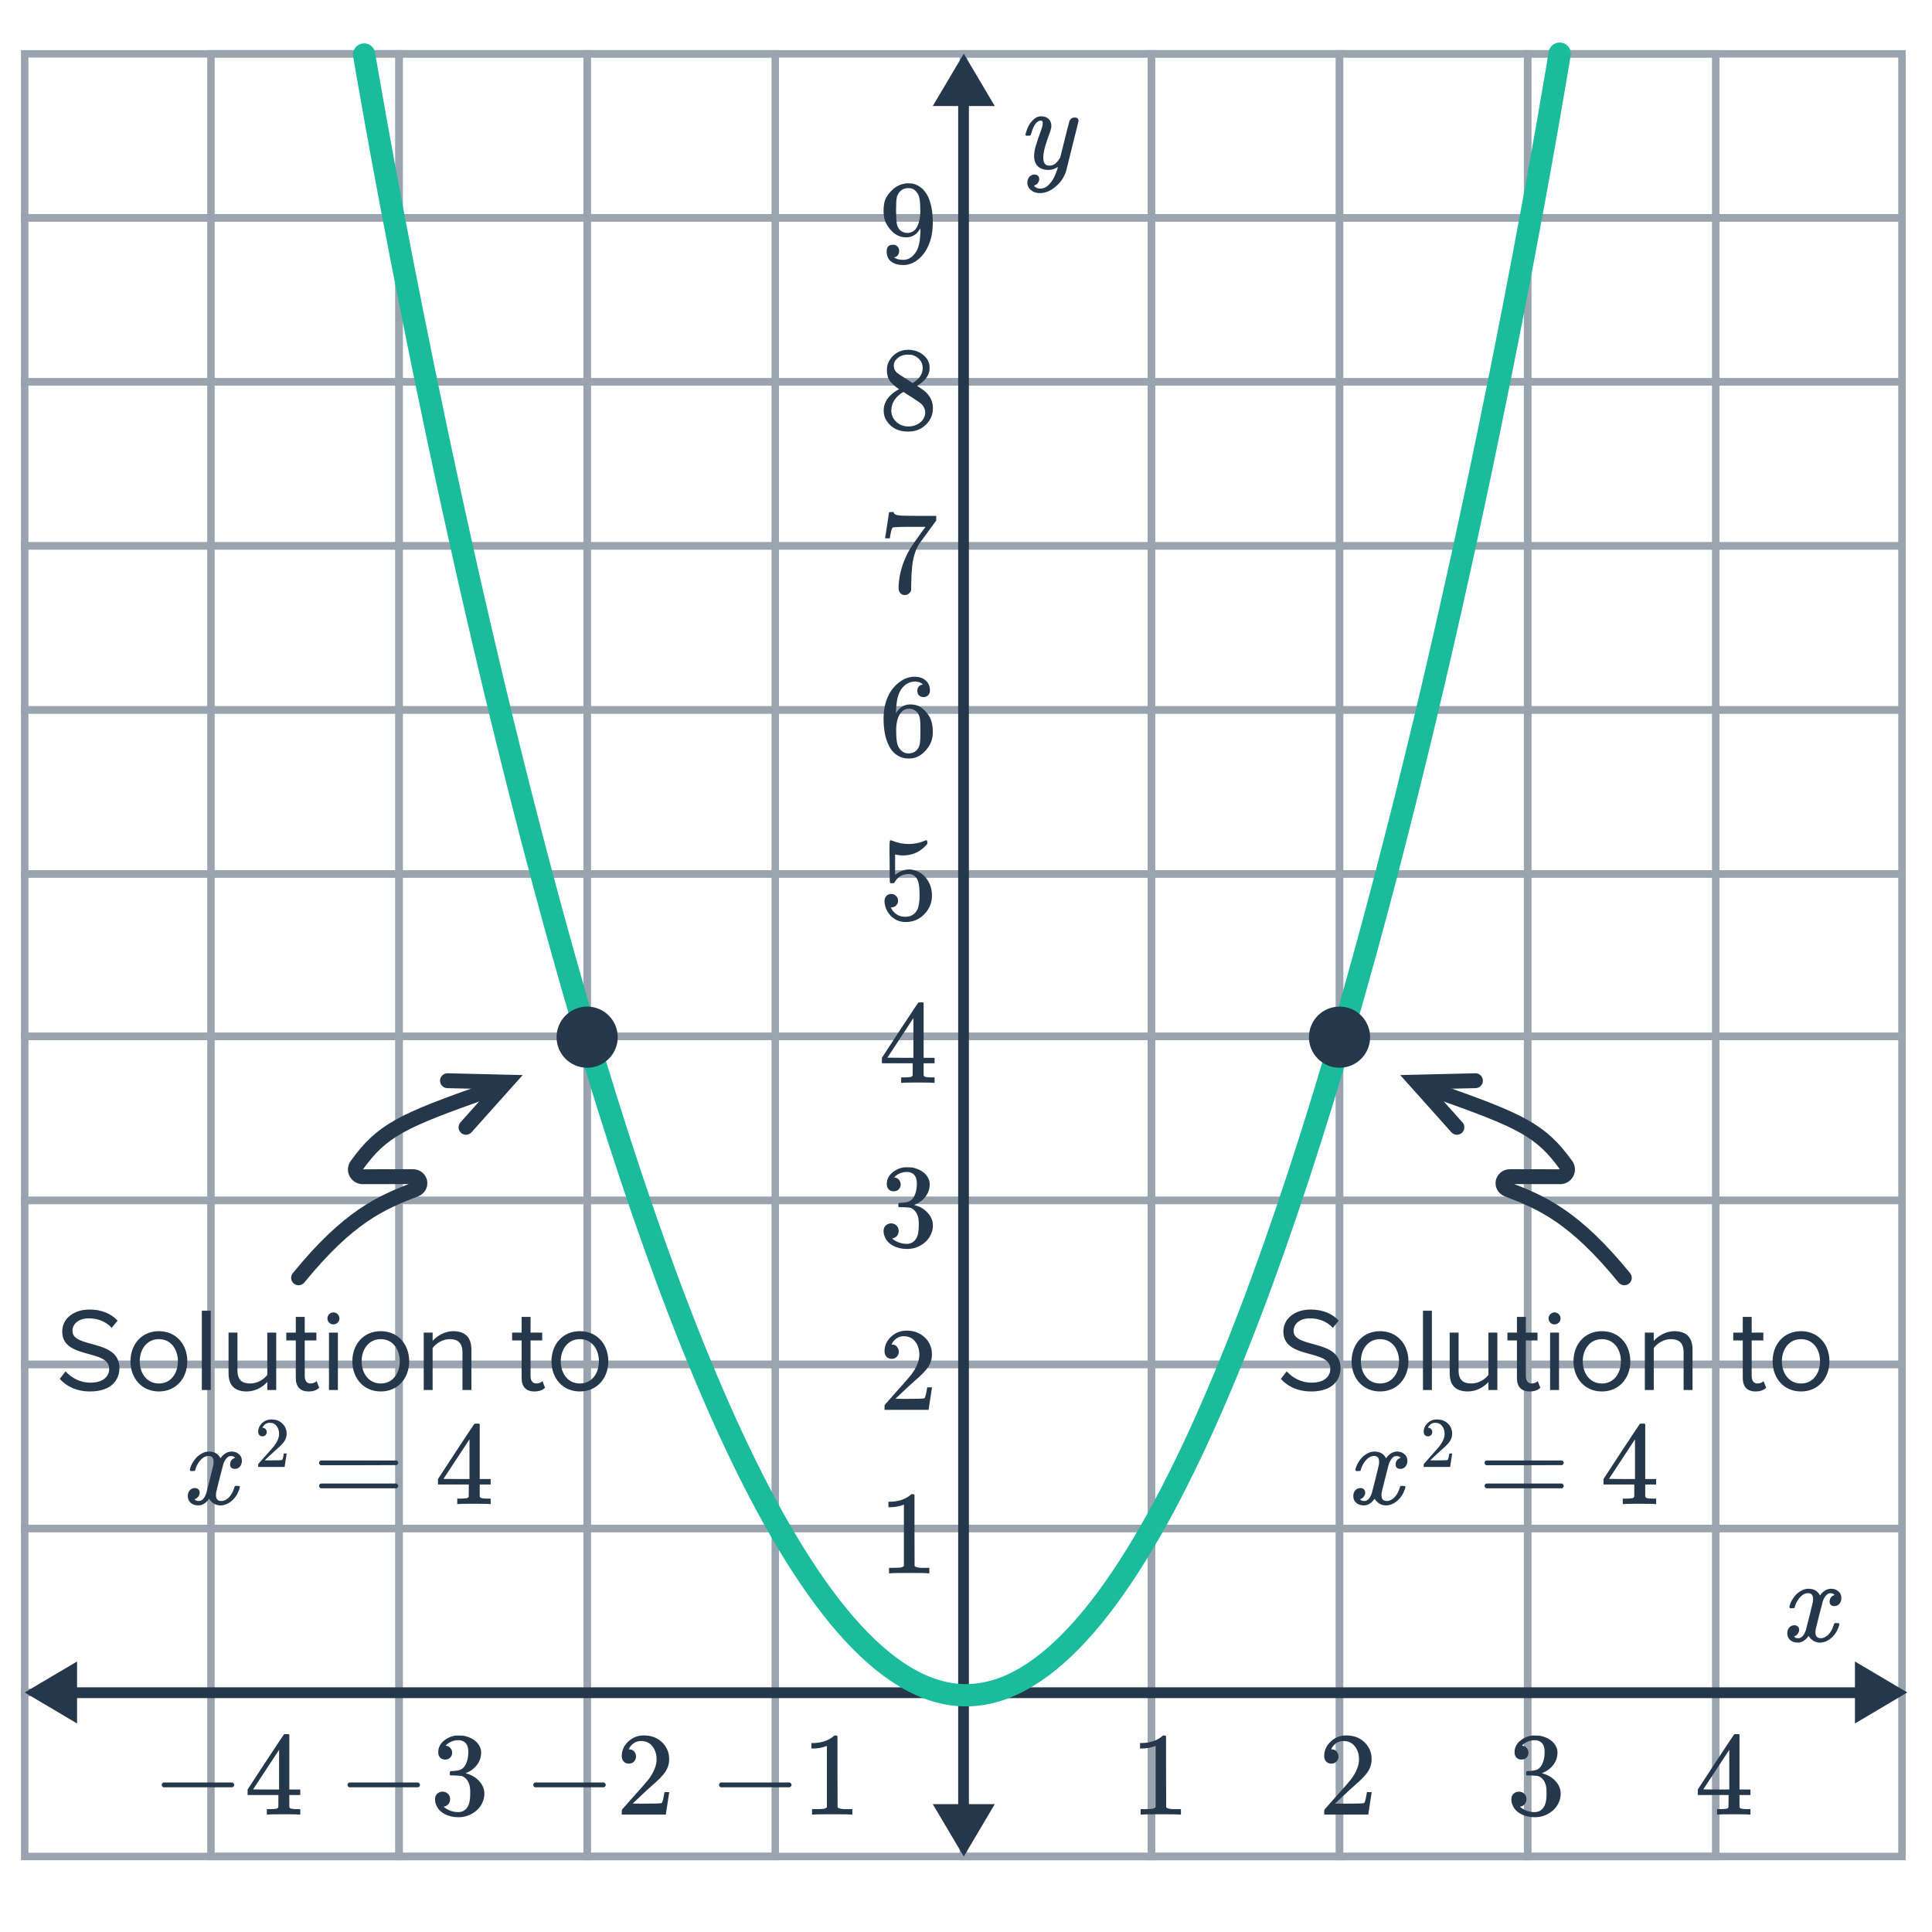 <svg width="260" height="260" viewBox="0 0 260 260" fill="none" xmlns="http://www.w3.org/2000/svg">
<g clip-path="url(#clip0_962_1654)">
<path d="M53.703 249.839L28.39 249.839L28.39 216.491L28.39 183.143L28.39 174.506L28.39 7.244L53.703 7.244L53.703 249.839Z" stroke="#99A4AF"/>
<rect x="3.325" y="249.839" width="22.074" height="252.634" transform="rotate(-90 3.325 249.839)" stroke="#99A4AF"/>
<rect x="3.325" y="227.765" width="22.074" height="252.634" transform="rotate(-90 3.325 227.765)" stroke="#99A4AF"/>
<rect x="3.325" y="205.691" width="22.074" height="252.634" transform="rotate(-90 3.325 205.691)" stroke="#99A4AF"/>
<rect x="3.325" y="183.618" width="22.074" height="252.634" transform="rotate(-90 3.325 183.618)" stroke="#99A4AF"/>
<rect x="3.325" y="161.544" width="22.074" height="252.634" transform="rotate(-90 3.325 161.544)" stroke="#99A4AF"/>
<rect x="3.325" y="117.612" width="22.074" height="252.634" transform="rotate(-90 3.325 117.612)" stroke="#99A4AF"/>
<rect x="3.325" y="95.538" width="22.074" height="252.634" transform="rotate(-90 3.325 95.538)" stroke="#99A4AF"/>
<rect x="3.325" y="73.465" width="22.074" height="252.634" transform="rotate(-90 3.325 73.465)" stroke="#99A4AF"/>
<rect x="3.325" y="51.391" width="22.074" height="252.634" transform="rotate(-90 3.325 51.391)" stroke="#99A4AF"/>
<rect x="3.325" y="29.317" width="22.074" height="252.634" transform="rotate(-90 3.325 29.317)" stroke="#99A4AF"/>
<rect x="3.325" y="139.47" width="21.858" height="252.634" transform="rotate(-90 3.325 139.47)" stroke="#99A4AF"/>
<rect x="230.894" y="249.839" width="25.313" height="242.596" transform="rotate(180 230.894 249.839)" stroke="#99A4AF"/>
<rect x="205.58" y="249.839" width="25.313" height="242.596" transform="rotate(180 205.58 249.839)" stroke="#99A4AF"/>
<rect x="180.268" y="249.839" width="25.313" height="242.596" transform="rotate(180 180.268 249.839)" stroke="#99A4AF"/>
<rect x="154.955" y="249.839" width="25.313" height="242.596" transform="rotate(180 154.955 249.839)" stroke="#99A4AF"/>
<rect x="104.329" y="249.839" width="25.313" height="242.596" transform="rotate(180 104.329 249.839)" stroke="#99A4AF"/>
<rect x="79.016" y="249.839" width="25.313" height="242.596" transform="rotate(180 79.016 249.839)" stroke="#99A4AF"/>
<path d="M138.095 18.26C138.031 18.196 137.999 18.148 137.999 18.116C137.999 18.074 138.02 17.994 138.063 17.876C138.265 17.14 138.585 16.564 139.023 16.148C139.353 15.818 139.705 15.652 140.079 15.652C140.527 15.652 140.873 15.77 141.119 16.004C141.364 16.228 141.487 16.559 141.487 16.996C141.476 17.231 141.38 17.588 141.199 18.068C140.815 19.114 140.58 19.876 140.495 20.356C140.431 20.655 140.399 20.932 140.399 21.188C140.399 21.924 140.66 22.292 141.183 22.292C141.513 22.292 141.791 22.202 142.015 22.02C142.239 21.828 142.457 21.562 142.671 21.22L143.279 18.788C143.673 17.21 143.892 16.362 143.935 16.244C144.084 15.956 144.319 15.812 144.639 15.812C144.959 15.812 145.129 15.967 145.151 16.276C145.151 16.298 144.585 18.57 143.455 23.092C143.167 23.924 142.687 24.612 142.015 25.156C141.353 25.711 140.66 25.988 139.935 25.988C139.508 25.988 139.145 25.882 138.847 25.668C138.548 25.466 138.356 25.188 138.271 24.836C138.26 24.783 138.255 24.708 138.255 24.612C138.255 24.292 138.34 24.026 138.511 23.812C138.692 23.599 138.932 23.492 139.231 23.492C139.412 23.492 139.561 23.546 139.679 23.652C139.796 23.77 139.855 23.924 139.855 24.116C139.855 24.191 139.849 24.25 139.839 24.292C139.785 24.463 139.7 24.618 139.583 24.756C139.54 24.788 139.465 24.831 139.359 24.884C139.252 24.948 139.177 24.991 139.135 25.012C139.38 25.258 139.663 25.38 139.983 25.38C140.441 25.38 140.852 25.183 141.215 24.788C141.631 24.351 141.951 23.786 142.175 23.092C142.292 22.815 142.351 22.607 142.351 22.468C142.351 22.458 142.34 22.463 142.319 22.484C142.297 22.495 142.265 22.516 142.223 22.548C141.849 22.762 141.476 22.868 141.103 22.868C140.484 22.868 140.004 22.703 139.663 22.372C139.332 22.042 139.167 21.578 139.167 20.98C139.167 20.596 139.236 20.164 139.375 19.684C139.545 19.119 139.743 18.527 139.967 17.908C140.212 17.258 140.335 16.815 140.335 16.58C140.335 16.346 140.255 16.228 140.095 16.228C139.871 16.228 139.657 16.33 139.455 16.532C139.188 16.831 138.964 17.3 138.783 17.94C138.74 18.111 138.697 18.212 138.655 18.244C138.644 18.255 138.543 18.26 138.351 18.26H138.095Z" fill="#25374B"/>
<path d="M244.924 221.055C244.295 221.055 243.783 220.756 243.388 220.159C242.972 220.756 242.487 221.055 241.932 221.055C241.538 221.055 241.202 220.943 240.924 220.719C240.658 220.484 240.524 220.18 240.524 219.807C240.524 219.497 240.61 219.241 240.78 219.039C240.962 218.825 241.202 218.719 241.5 218.719C241.682 218.719 241.831 218.777 241.948 218.895C242.066 219.001 242.124 219.151 242.124 219.343C242.124 219.417 242.119 219.476 242.108 219.519C242.023 219.817 241.852 220.031 241.596 220.159L241.436 220.223C241.532 220.383 241.724 220.463 242.012 220.463C242.439 220.463 242.775 220.105 243.02 219.391C243.052 219.295 243.212 218.671 243.5 217.519C243.788 216.367 243.943 215.727 243.964 215.599C243.986 215.503 243.996 215.364 243.996 215.183C243.996 214.66 243.772 214.399 243.324 214.399C242.908 214.399 242.519 214.617 242.156 215.055C241.879 215.375 241.671 215.775 241.532 216.255C241.511 216.351 241.49 216.404 241.468 216.415C241.447 216.425 241.346 216.431 241.164 216.431H240.892C240.807 216.345 240.791 216.228 240.844 216.079C240.94 215.737 241.1 215.401 241.324 215.071C241.548 214.74 241.788 214.484 242.044 214.303C242.482 213.972 242.919 213.807 243.356 213.807C244.103 213.807 244.626 214.105 244.924 214.703C244.999 214.596 245.095 214.479 245.212 214.351C245.596 213.988 246.002 213.807 246.428 213.807C246.812 213.807 247.138 213.924 247.404 214.159C247.671 214.383 247.804 214.681 247.804 215.055C247.804 215.364 247.714 215.625 247.532 215.839C247.362 216.041 247.132 216.143 246.844 216.143C246.674 216.143 246.524 216.095 246.396 215.999C246.279 215.892 246.22 215.753 246.22 215.583C246.22 215.135 246.412 214.836 246.796 214.687L246.892 214.639L246.764 214.527C246.658 214.452 246.514 214.415 246.332 214.415C246.215 214.415 246.119 214.431 246.044 214.463C245.756 214.612 245.516 214.932 245.324 215.423C245.292 215.519 245.132 216.132 244.844 217.263C244.556 218.383 244.396 219.028 244.364 219.199C244.332 219.359 244.316 219.519 244.316 219.679C244.316 220.201 244.551 220.463 245.02 220.463C245.127 220.463 245.223 220.452 245.308 220.431C245.852 220.271 246.284 219.844 246.604 219.151C246.743 218.799 246.812 218.596 246.812 218.543C246.812 218.532 246.844 218.495 246.908 218.431H247.18C247.394 218.431 247.506 218.447 247.516 218.479C247.527 218.489 247.532 218.521 247.532 218.575C247.532 218.66 247.484 218.825 247.388 219.071C247.292 219.305 247.196 219.503 247.1 219.663C246.77 220.185 246.375 220.564 245.916 220.799C245.586 220.969 245.255 221.055 244.924 221.055Z" fill="#25374B"/>
<path d="M128.947 242.794L125.529 242.794L129.701 249.839L133.873 242.794L130.391 242.794L130.391 14.27L133.873 14.27L129.701 7.225L125.529 14.27L128.946 14.27L128.947 242.794Z" fill="#25374B"/>
<path d="M249.629 228.52L249.629 231.937L256.675 227.765L249.629 223.593L249.629 227.075L10.371 227.075L10.371 223.593L3.325 227.765L10.371 231.937L10.371 228.52L249.629 228.52Z" fill="#25374B"/>
<path d="M96.987 240.522C96.838 240.448 96.763 240.341 96.763 240.202C96.763 240.064 96.838 239.957 96.987 239.882H106.283C106.443 239.968 106.523 240.074 106.523 240.202C106.523 240.33 106.443 240.437 106.283 240.522H96.987ZM114.528 244.202C114.347 244.17 113.499 244.154 111.984 244.154C110.491 244.154 109.654 244.17 109.472 244.202H109.28V243.466H109.696C110.315 243.466 110.715 243.45 110.896 243.418C110.982 243.408 111.11 243.344 111.28 243.226V234.954C111.259 234.954 111.216 234.97 111.152 235.002C110.662 235.194 110.112 235.296 109.504 235.306H109.2V234.57H109.504C110.4 234.538 111.147 234.336 111.744 233.962C111.936 233.856 112.102 233.733 112.24 233.594C112.262 233.562 112.326 233.546 112.432 233.546C112.539 233.546 112.63 233.578 112.704 233.642V238.426L112.72 243.226C112.88 243.386 113.227 243.466 113.76 243.466H114.288H114.704V244.202H114.528Z" fill="#25374B"/>
<path d="M124.891 211.728C124.71 211.696 123.862 211.68 122.347 211.68C120.854 211.68 120.016 211.696 119.835 211.728H119.643V210.992H120.059C120.678 210.992 121.078 210.976 121.259 210.944C121.344 210.934 121.472 210.87 121.643 210.752V202.48C121.622 202.48 121.579 202.496 121.515 202.528C121.024 202.72 120.475 202.822 119.867 202.832H119.563V202.096H119.867C120.763 202.064 121.51 201.862 122.107 201.488C122.299 201.382 122.464 201.259 122.603 201.12C122.624 201.088 122.688 201.072 122.795 201.072C122.902 201.072 122.992 201.104 123.067 201.168V205.952L123.083 210.752C123.243 210.912 123.59 210.992 124.123 210.992H124.651H125.067V211.728H124.891Z" fill="#25374B"/>
<path d="M119.995 182.864C119.696 182.864 119.462 182.768 119.291 182.576C119.12 182.384 119.035 182.15 119.035 181.872C119.035 181.104 119.323 180.448 119.899 179.904C120.486 179.35 121.184 179.072 121.995 179.072C122.912 179.072 123.67 179.323 124.267 179.824C124.875 180.315 125.248 180.96 125.387 181.76C125.408 181.952 125.419 182.128 125.419 182.288C125.419 182.907 125.232 183.488 124.859 184.032C124.56 184.48 123.958 185.094 123.051 185.872C122.667 186.203 122.134 186.694 121.451 187.344L120.507 188.24L121.723 188.256C123.398 188.256 124.288 188.23 124.395 188.176C124.438 188.166 124.491 188.054 124.555 187.84C124.598 187.723 124.672 187.36 124.779 186.752V186.704H125.419V186.752L124.971 189.68V189.728H119.035V189.424C119.035 189.211 119.046 189.088 119.067 189.056C119.078 189.046 119.526 188.539 120.411 187.536C121.574 186.246 122.32 185.392 122.651 184.976C123.366 184.006 123.723 183.115 123.723 182.304C123.723 181.6 123.536 181.014 123.163 180.544C122.8 180.064 122.288 179.824 121.627 179.824C121.008 179.824 120.507 180.102 120.123 180.656C120.102 180.699 120.07 180.758 120.027 180.832C119.995 180.886 119.979 180.918 119.979 180.928C119.979 180.939 120.006 180.944 120.059 180.944C120.326 180.944 120.539 181.04 120.699 181.232C120.87 181.424 120.955 181.648 120.955 181.904C120.955 182.171 120.864 182.4 120.683 182.592C120.512 182.774 120.283 182.864 119.995 182.864Z" fill="#25374B"/>
<path d="M120.267 160.32C119.979 160.32 119.75 160.23 119.579 160.048C119.419 159.867 119.339 159.632 119.339 159.344C119.339 158.736 119.579 158.23 120.059 157.824C120.539 157.408 121.094 157.163 121.723 157.088H121.963C122.336 157.088 122.571 157.094 122.667 157.104C123.019 157.158 123.376 157.27 123.739 157.44C124.443 157.792 124.886 158.294 125.067 158.944C125.099 159.051 125.115 159.195 125.115 159.376C125.115 160.006 124.918 160.571 124.523 161.072C124.139 161.563 123.654 161.915 123.067 162.128C123.014 162.15 123.014 162.166 123.067 162.176C123.088 162.187 123.142 162.203 123.227 162.224C123.878 162.406 124.427 162.747 124.875 163.248C125.323 163.739 125.547 164.299 125.547 164.928C125.547 165.366 125.446 165.787 125.243 166.192C124.987 166.736 124.566 167.19 123.979 167.552C123.403 167.904 122.758 168.08 122.043 168.08C121.339 168.08 120.715 167.931 120.171 167.632C119.627 167.334 119.259 166.934 119.067 166.432C118.96 166.208 118.907 165.947 118.907 165.648C118.907 165.35 119.003 165.11 119.195 164.928C119.398 164.736 119.638 164.64 119.915 164.64C120.214 164.64 120.459 164.736 120.651 164.928C120.843 165.12 120.939 165.36 120.939 165.648C120.939 165.894 120.87 166.107 120.731 166.288C120.592 166.47 120.406 166.587 120.171 166.64L120.059 166.672C120.635 167.152 121.296 167.392 122.043 167.392C122.63 167.392 123.072 167.11 123.371 166.544C123.552 166.192 123.643 165.654 123.643 164.928V164.608C123.643 163.595 123.302 162.918 122.619 162.576C122.459 162.512 122.134 162.475 121.643 162.464L120.971 162.448L120.923 162.416C120.902 162.384 120.891 162.299 120.891 162.16C120.891 162.032 120.907 161.952 120.939 161.92C120.971 161.888 120.998 161.872 121.019 161.872C121.318 161.872 121.627 161.846 121.947 161.792C122.416 161.728 122.774 161.467 123.019 161.008C123.264 160.539 123.387 159.979 123.387 159.328C123.387 158.635 123.2 158.171 122.827 157.936C122.603 157.787 122.352 157.712 122.075 157.712C121.542 157.712 121.072 157.856 120.667 158.144C120.624 158.166 120.576 158.203 120.523 158.256C120.47 158.299 120.427 158.342 120.395 158.384L120.347 158.448C120.379 158.459 120.416 158.47 120.459 158.48C120.672 158.502 120.848 158.603 120.987 158.784C121.136 158.966 121.211 159.174 121.211 159.408C121.211 159.664 121.12 159.883 120.939 160.064C120.768 160.235 120.544 160.32 120.267 160.32Z" fill="#25374B"/>
<path d="M125.627 145.728C125.478 145.696 124.79 145.68 123.563 145.68C122.283 145.68 121.568 145.696 121.419 145.728H121.275V144.992H121.771C122.23 144.982 122.512 144.955 122.619 144.912C122.704 144.891 122.768 144.838 122.811 144.752C122.822 144.731 122.827 144.443 122.827 143.888V143.088H118.683V142.352L121.099 138.656C122.731 136.182 123.558 134.939 123.579 134.928C123.6 134.907 123.712 134.896 123.915 134.896H124.203L124.299 134.992V142.352H125.771V143.088H124.299V143.904C124.299 144.342 124.299 144.598 124.299 144.672C124.31 144.747 124.342 144.811 124.395 144.864C124.48 144.939 124.784 144.982 125.307 144.992H125.771V145.728H125.627ZM122.923 142.352V137.008L119.419 142.336L121.163 142.352H122.923Z" fill="#25374B"/>
<path d="M119.947 120.304C120.203 120.304 120.416 120.395 120.587 120.576C120.768 120.747 120.859 120.966 120.859 121.232C120.859 121.478 120.768 121.686 120.587 121.856C120.406 122.027 120.203 122.112 119.979 122.112H119.867L119.915 122.192C120.075 122.534 120.32 122.816 120.651 123.04C120.982 123.264 121.371 123.376 121.819 123.376C122.576 123.376 123.12 123.056 123.451 122.416C123.654 122.022 123.755 121.339 123.755 120.368C123.755 119.27 123.611 118.528 123.323 118.144C123.046 117.792 122.704 117.616 122.299 117.616C121.467 117.616 120.838 117.979 120.411 118.704C120.368 118.779 120.326 118.827 120.283 118.848C120.251 118.859 120.176 118.864 120.059 118.864C119.878 118.864 119.776 118.832 119.755 118.768C119.734 118.726 119.723 117.792 119.723 115.968C119.723 115.648 119.718 115.27 119.707 114.832C119.707 114.395 119.707 114.118 119.707 114C119.707 113.403 119.739 113.104 119.803 113.104C119.824 113.083 119.846 113.072 119.867 113.072L120.155 113.168C120.848 113.446 121.558 113.584 122.283 113.584C123.04 113.584 123.766 113.435 124.459 113.136C124.544 113.094 124.614 113.072 124.667 113.072C124.752 113.072 124.795 113.168 124.795 113.36V113.568C123.931 114.603 122.838 115.12 121.515 115.12C121.184 115.12 120.886 115.088 120.619 115.024L120.459 114.992V117.744C121.067 117.254 121.691 117.008 122.331 117.008C122.534 117.008 122.752 117.035 122.987 117.088C123.702 117.27 124.283 117.675 124.731 118.304C125.19 118.934 125.419 119.67 125.419 120.512C125.419 121.483 125.078 122.32 124.395 123.024C123.723 123.728 122.891 124.08 121.899 124.08C121.227 124.08 120.656 123.894 120.187 123.52C119.984 123.392 119.808 123.216 119.659 122.992C119.339 122.608 119.136 122.134 119.051 121.568C119.051 121.536 119.046 121.488 119.035 121.424C119.035 121.35 119.035 121.296 119.035 121.264C119.035 120.966 119.12 120.731 119.291 120.56C119.462 120.39 119.68 120.304 119.947 120.304Z" fill="#25374B"/>
<path d="M124.203 92.112C123.968 91.878 123.638 91.745 123.211 91.713C122.464 91.713 121.84 92.032 121.339 92.672C120.838 93.366 120.587 94.443 120.587 95.904L120.603 95.969L120.731 95.76C121.168 95.121 121.76 94.8 122.507 94.8C122.998 94.8 123.43 94.902 123.803 95.105C124.059 95.254 124.315 95.472 124.571 95.76C124.827 96.038 125.035 96.337 125.195 96.656C125.419 97.179 125.531 97.75 125.531 98.368V98.656C125.531 98.902 125.504 99.131 125.451 99.344C125.323 99.974 124.992 100.566 124.459 101.12C124 101.6 123.488 101.899 122.923 102.016C122.752 102.059 122.539 102.08 122.283 102.08C122.08 102.08 121.899 102.064 121.739 102.032C120.95 101.883 120.32 101.456 119.851 100.752C119.222 99.76 118.907 98.416 118.907 96.721C118.907 95.569 119.11 94.561 119.515 93.697C119.92 92.832 120.486 92.16 121.211 91.68C121.787 91.275 122.411 91.073 123.083 91.073C123.702 91.073 124.198 91.238 124.571 91.569C124.955 91.899 125.147 92.353 125.147 92.928C125.147 93.195 125.067 93.409 124.907 93.569C124.758 93.728 124.555 93.808 124.299 93.808C124.043 93.808 123.835 93.734 123.675 93.585C123.526 93.435 123.451 93.227 123.451 92.96C123.451 92.481 123.702 92.198 124.203 92.112ZM123.499 95.953C123.2 95.569 122.816 95.376 122.347 95.376C121.952 95.376 121.632 95.499 121.387 95.745C120.864 96.267 120.603 97.11 120.603 98.272C120.603 99.222 120.667 99.878 120.795 100.24C120.902 100.56 121.083 100.832 121.339 101.056C121.595 101.28 121.899 101.392 122.251 101.392C122.795 101.392 123.211 101.19 123.499 100.784C123.659 100.56 123.76 100.294 123.803 99.984C123.846 99.675 123.867 99.227 123.867 98.641V98.385V98.129C123.867 97.52 123.846 97.062 123.803 96.752C123.76 96.443 123.659 96.177 123.499 95.953Z" fill="#25374B"/>
<path d="M119.115 72.4C119.126 72.379 119.216 71.798 119.387 70.656L119.643 68.945C119.643 68.923 119.75 68.912 119.963 68.912H120.283V68.977C120.283 69.083 120.363 69.174 120.523 69.249C120.683 69.323 120.96 69.371 121.355 69.392C121.76 69.414 122.662 69.424 124.059 69.424H125.995V70.049L124.907 71.537C124.747 71.76 124.566 72.011 124.363 72.288C124.16 72.555 124.006 72.763 123.899 72.912C123.792 73.062 123.728 73.153 123.707 73.184C123.152 74.049 122.822 75.206 122.715 76.656C122.672 77.094 122.646 77.691 122.635 78.448C122.635 78.598 122.63 78.752 122.619 78.912C122.619 79.062 122.619 79.184 122.619 79.281V79.424C122.576 79.606 122.47 79.76 122.299 79.888C122.139 80.016 121.963 80.081 121.771 80.081C121.515 80.081 121.307 79.99 121.147 79.808C120.998 79.638 120.923 79.398 120.923 79.088C120.923 78.928 120.944 78.624 120.987 78.177C121.147 76.737 121.643 75.291 122.475 73.841C122.688 73.499 123.136 72.854 123.819 71.904L124.555 70.897H123.067C121.211 70.897 120.235 70.928 120.139 70.993C120.096 71.014 120.038 71.131 119.963 71.344C119.899 71.558 119.846 71.808 119.803 72.097C119.782 72.278 119.766 72.379 119.755 72.4V72.448H119.115V72.4Z" fill="#25374B"/>
<path d="M120.987 52.368C120.464 52.027 120.059 51.67 119.771 51.297C119.494 50.923 119.355 50.432 119.355 49.825C119.355 49.366 119.44 48.982 119.611 48.672C119.846 48.193 120.187 47.809 120.635 47.52C121.094 47.222 121.616 47.072 122.203 47.072C122.928 47.072 123.558 47.264 124.091 47.648C124.624 48.022 124.955 48.507 125.083 49.105C125.094 49.169 125.099 49.297 125.099 49.489C125.099 49.723 125.088 49.883 125.067 49.968C124.907 50.672 124.422 51.281 123.611 51.792L123.419 51.92C124.016 52.326 124.326 52.539 124.347 52.56C125.147 53.2 125.547 53.995 125.547 54.944C125.547 55.809 125.227 56.55 124.587 57.169C123.958 57.776 123.168 58.081 122.219 58.081C120.907 58.081 119.942 57.6 119.323 56.641C119.056 56.257 118.923 55.792 118.923 55.248C118.923 54.086 119.611 53.126 120.987 52.368ZM124.171 49.52C124.171 49.062 124.022 48.672 123.723 48.352C123.424 48.032 123.062 47.83 122.635 47.745C122.56 47.734 122.384 47.728 122.107 47.728C121.542 47.728 121.067 47.92 120.683 48.304C120.416 48.55 120.283 48.843 120.283 49.184C120.283 49.643 120.475 50.006 120.859 50.273C120.912 50.326 121.254 50.55 121.883 50.944L122.811 51.553C122.822 51.542 122.891 51.499 123.019 51.425C123.147 51.339 123.243 51.264 123.307 51.2C123.883 50.742 124.171 50.182 124.171 49.52ZM119.947 55.217C119.947 55.846 120.176 56.368 120.635 56.785C121.094 57.19 121.627 57.392 122.235 57.392C122.672 57.392 123.067 57.302 123.419 57.12C123.782 56.939 124.054 56.705 124.235 56.416C124.416 56.139 124.507 55.846 124.507 55.536C124.507 55.078 124.32 54.672 123.947 54.321C123.862 54.235 123.419 53.931 122.619 53.408C122.47 53.312 122.304 53.211 122.123 53.105C121.952 52.987 121.819 52.897 121.723 52.833L121.595 52.752L121.403 52.849C120.731 53.286 120.288 53.819 120.075 54.449C119.99 54.726 119.947 54.982 119.947 55.217Z" fill="#25374B"/>
<path d="M121.003 33.781C121.003 34.005 120.944 34.192 120.827 34.341C120.72 34.491 120.576 34.581 120.395 34.613L120.331 34.629C120.331 34.64 120.368 34.672 120.443 34.725C120.518 34.768 120.576 34.795 120.619 34.805C120.864 34.912 121.168 34.965 121.531 34.965C121.734 34.965 121.872 34.955 121.947 34.933C122.459 34.805 122.891 34.475 123.243 33.941C123.659 33.344 123.867 32.309 123.867 30.837V30.725L123.787 30.853C123.35 31.579 122.736 31.941 121.947 31.941C121.094 31.941 120.368 31.573 119.771 30.837C119.462 30.453 119.238 30.08 119.099 29.717C118.971 29.355 118.907 28.896 118.907 28.341C118.907 27.723 118.987 27.216 119.147 26.821C119.318 26.427 119.606 26.027 120.011 25.621C120.566 25.067 121.227 24.752 121.995 24.677L122.043 24.661C122.075 24.661 122.102 24.661 122.123 24.661C122.144 24.661 122.176 24.667 122.219 24.677C122.272 24.677 122.315 24.677 122.347 24.677C122.571 24.677 122.726 24.688 122.811 24.709C123.675 24.901 124.352 25.451 124.843 26.357C125.302 27.285 125.531 28.491 125.531 29.973C125.531 31.467 125.211 32.731 124.571 33.765C124.198 34.363 123.744 34.832 123.211 35.173C122.688 35.504 122.139 35.669 121.563 35.669C120.891 35.669 120.347 35.515 119.931 35.205C119.526 34.885 119.323 34.427 119.323 33.829C119.323 33.232 119.606 32.933 120.171 32.933C120.416 32.933 120.614 33.008 120.763 33.157C120.923 33.307 121.003 33.515 121.003 33.781ZM122.619 25.349C122.512 25.328 122.363 25.317 122.171 25.317C121.766 25.317 121.419 25.461 121.131 25.749C120.907 25.984 120.758 26.267 120.683 26.597C120.619 26.917 120.587 27.472 120.587 28.261C120.587 28.987 120.614 29.563 120.667 29.989C120.72 30.395 120.875 30.725 121.131 30.981C121.398 31.227 121.734 31.349 122.139 31.349H122.203C122.779 31.296 123.195 30.997 123.451 30.453C123.718 29.899 123.851 29.227 123.851 28.437C123.851 27.605 123.808 27.008 123.723 26.645C123.67 26.336 123.536 26.059 123.323 25.813C123.12 25.568 122.886 25.413 122.619 25.349Z" fill="#25374B"/>
<path d="M158.748 244.202C158.567 244.17 157.719 244.154 156.204 244.154C154.711 244.154 153.874 244.17 153.692 244.202H153.5V243.466H153.916C154.535 243.466 154.935 243.45 155.116 243.418C155.202 243.408 155.33 243.344 155.5 243.226V234.954C155.479 234.954 155.436 234.97 155.372 235.002C154.882 235.194 154.332 235.296 153.724 235.306H153.42V234.57H153.724C154.62 234.538 155.367 234.336 155.964 233.962C156.156 233.856 156.322 233.733 156.46 233.594C156.482 233.562 156.546 233.546 156.652 233.546C156.759 233.546 156.85 233.578 156.924 233.642V238.426L156.94 243.226C157.1 243.386 157.447 243.466 157.98 243.466H158.508H158.924V244.202H158.748Z" fill="#25374B"/>
<path d="M179.165 237.338C178.867 237.338 178.632 237.242 178.461 237.05C178.291 236.858 178.205 236.624 178.205 236.346C178.205 235.578 178.493 234.922 179.069 234.378C179.656 233.824 180.355 233.546 181.165 233.546C182.083 233.546 182.84 233.797 183.437 234.298C184.045 234.789 184.419 235.434 184.557 236.234C184.579 236.426 184.589 236.602 184.589 236.762C184.589 237.381 184.403 237.962 184.029 238.506C183.731 238.954 183.128 239.568 182.221 240.346C181.837 240.677 181.304 241.168 180.621 241.818L179.677 242.714L180.893 242.73C182.568 242.73 183.459 242.704 183.565 242.65C183.608 242.64 183.661 242.528 183.725 242.314C183.768 242.197 183.843 241.834 183.949 241.226V241.178H184.589V241.226L184.141 244.154V244.202H178.205V243.898C178.205 243.685 178.216 243.562 178.237 243.53C178.248 243.52 178.696 243.013 179.581 242.01C180.744 240.72 181.491 239.866 181.821 239.45C182.536 238.48 182.893 237.589 182.893 236.778C182.893 236.074 182.707 235.488 182.333 235.018C181.971 234.538 181.459 234.298 180.797 234.298C180.179 234.298 179.677 234.576 179.293 235.13C179.272 235.173 179.24 235.232 179.197 235.306C179.165 235.36 179.149 235.392 179.149 235.402C179.149 235.413 179.176 235.418 179.229 235.418C179.496 235.418 179.709 235.514 179.869 235.706C180.04 235.898 180.125 236.122 180.125 236.378C180.125 236.645 180.035 236.874 179.853 237.066C179.683 237.248 179.453 237.338 179.165 237.338Z" fill="#25374B"/>
<path d="M204.751 236.794C204.463 236.794 204.233 236.704 204.063 236.522C203.903 236.341 203.823 236.106 203.823 235.818C203.823 235.21 204.063 234.704 204.543 234.298C205.023 233.882 205.577 233.637 206.207 233.562H206.447C206.82 233.562 207.055 233.568 207.151 233.578C207.503 233.632 207.86 233.744 208.223 233.914C208.927 234.266 209.369 234.768 209.551 235.418C209.583 235.525 209.599 235.669 209.599 235.85C209.599 236.48 209.401 237.045 209.007 237.546C208.623 238.037 208.137 238.389 207.551 238.602C207.497 238.624 207.497 238.64 207.551 238.65C207.572 238.661 207.625 238.677 207.711 238.698C208.361 238.88 208.911 239.221 209.359 239.722C209.807 240.213 210.031 240.773 210.031 241.402C210.031 241.84 209.929 242.261 209.727 242.666C209.471 243.21 209.049 243.664 208.463 244.026C207.887 244.378 207.241 244.554 206.527 244.554C205.823 244.554 205.199 244.405 204.655 244.106C204.111 243.808 203.743 243.408 203.551 242.906C203.444 242.682 203.391 242.421 203.391 242.122C203.391 241.824 203.487 241.584 203.679 241.402C203.881 241.21 204.121 241.114 204.399 241.114C204.697 241.114 204.943 241.21 205.135 241.402C205.327 241.594 205.423 241.834 205.423 242.122C205.423 242.368 205.353 242.581 205.215 242.762C205.076 242.944 204.889 243.061 204.655 243.114L204.543 243.146C205.119 243.626 205.78 243.866 206.527 243.866C207.113 243.866 207.556 243.584 207.855 243.018C208.036 242.666 208.127 242.128 208.127 241.402V241.082C208.127 240.069 207.785 239.392 207.103 239.05C206.943 238.986 206.617 238.949 206.127 238.938L205.455 238.922L205.407 238.89C205.385 238.858 205.375 238.773 205.375 238.634C205.375 238.506 205.391 238.426 205.423 238.394C205.455 238.362 205.481 238.346 205.503 238.346C205.801 238.346 206.111 238.32 206.431 238.266C206.9 238.202 207.257 237.941 207.503 237.482C207.748 237.013 207.871 236.453 207.871 235.802C207.871 235.109 207.684 234.645 207.311 234.41C207.087 234.261 206.836 234.186 206.559 234.186C206.025 234.186 205.556 234.33 205.151 234.618C205.108 234.64 205.06 234.677 205.007 234.73C204.953 234.773 204.911 234.816 204.879 234.858L204.831 234.922C204.863 234.933 204.9 234.944 204.943 234.954C205.156 234.976 205.332 235.077 205.471 235.258C205.62 235.44 205.695 235.648 205.695 235.882C205.695 236.138 205.604 236.357 205.423 236.538C205.252 236.709 205.028 236.794 204.751 236.794Z" fill="#25374B"/>
<path d="M235.424 244.202C235.274 244.17 234.586 244.154 233.36 244.154C232.08 244.154 231.365 244.17 231.216 244.202H231.072V243.466H231.568C232.026 243.456 232.309 243.429 232.416 243.386C232.501 243.365 232.565 243.312 232.608 243.226C232.618 243.205 232.624 242.917 232.624 242.362V241.562H228.48V240.826L230.896 237.13C232.528 234.656 233.354 233.413 233.376 233.402C233.397 233.381 233.509 233.37 233.712 233.37H234L234.096 233.466V240.826H235.568V241.562H234.096V242.378C234.096 242.816 234.096 243.072 234.096 243.146C234.106 243.221 234.138 243.285 234.192 243.338C234.277 243.413 234.581 243.456 235.104 243.466H235.568V244.202H235.424ZM232.72 240.826V235.482L229.216 240.81L230.96 240.826H232.72Z" fill="#25374B"/>
<path d="M71.987 240.522C71.838 240.448 71.763 240.341 71.763 240.202C71.763 240.064 71.838 239.957 71.987 239.882H81.283C81.443 239.968 81.523 240.074 81.523 240.202C81.523 240.33 81.443 240.437 81.283 240.522H71.987ZM84.632 237.338C84.334 237.338 84.099 237.242 83.928 237.05C83.758 236.858 83.672 236.624 83.672 236.346C83.672 235.578 83.96 234.922 84.536 234.378C85.123 233.824 85.822 233.546 86.632 233.546C87.55 233.546 88.307 233.797 88.904 234.298C89.512 234.789 89.886 235.434 90.024 236.234C90.046 236.426 90.056 236.602 90.056 236.762C90.056 237.381 89.87 237.962 89.496 238.506C89.198 238.954 88.595 239.568 87.688 240.346C87.304 240.677 86.771 241.168 86.088 241.818L85.144 242.714L86.36 242.73C88.035 242.73 88.926 242.704 89.032 242.65C89.075 242.64 89.128 242.528 89.192 242.314C89.235 242.197 89.31 241.834 89.416 241.226V241.178H90.056V241.226L89.608 244.154V244.202H83.672V243.898C83.672 243.685 83.683 243.562 83.704 243.53C83.715 243.52 84.163 243.013 85.048 242.01C86.211 240.72 86.958 239.866 87.288 239.45C88.003 238.48 88.36 237.589 88.36 236.778C88.36 236.074 88.174 235.488 87.8 235.018C87.438 234.538 86.926 234.298 86.264 234.298C85.646 234.298 85.144 234.576 84.76 235.13C84.739 235.173 84.707 235.232 84.664 235.306C84.632 235.36 84.616 235.392 84.616 235.402C84.616 235.413 84.643 235.418 84.696 235.418C84.963 235.418 85.176 235.514 85.336 235.706C85.507 235.898 85.592 236.122 85.592 236.378C85.592 236.645 85.502 236.874 85.32 237.066C85.15 237.248 84.92 237.338 84.632 237.338Z" fill="#25374B"/>
<path d="M46.987 240.522C46.838 240.448 46.763 240.341 46.763 240.202C46.763 240.064 46.838 239.957 46.987 239.882H56.283C56.443 239.968 56.523 240.074 56.523 240.202C56.523 240.33 56.443 240.437 56.283 240.522H46.987ZM59.904 236.794C59.616 236.794 59.387 236.704 59.216 236.522C59.056 236.341 58.976 236.106 58.976 235.818C58.976 235.21 59.216 234.704 59.696 234.298C60.176 233.882 60.731 233.637 61.36 233.562H61.6C61.974 233.562 62.208 233.568 62.304 233.578C62.656 233.632 63.014 233.744 63.376 233.914C64.08 234.266 64.523 234.768 64.704 235.418C64.736 235.525 64.752 235.669 64.752 235.85C64.752 236.48 64.555 237.045 64.16 237.546C63.776 238.037 63.291 238.389 62.704 238.602C62.651 238.624 62.651 238.64 62.704 238.65C62.726 238.661 62.779 238.677 62.864 238.698C63.515 238.88 64.064 239.221 64.512 239.722C64.96 240.213 65.184 240.773 65.184 241.402C65.184 241.84 65.083 242.261 64.88 242.666C64.624 243.21 64.203 243.664 63.616 244.026C63.04 244.378 62.395 244.554 61.68 244.554C60.976 244.554 60.352 244.405 59.808 244.106C59.264 243.808 58.896 243.408 58.704 242.906C58.598 242.682 58.544 242.421 58.544 242.122C58.544 241.824 58.64 241.584 58.832 241.402C59.035 241.21 59.275 241.114 59.552 241.114C59.851 241.114 60.096 241.21 60.288 241.402C60.48 241.594 60.576 241.834 60.576 242.122C60.576 242.368 60.507 242.581 60.368 242.762C60.23 242.944 60.043 243.061 59.808 243.114L59.696 243.146C60.272 243.626 60.934 243.866 61.68 243.866C62.267 243.866 62.71 243.584 63.008 243.018C63.19 242.666 63.28 242.128 63.28 241.402V241.082C63.28 240.069 62.939 239.392 62.256 239.05C62.096 238.986 61.771 238.949 61.28 238.938L60.608 238.922L60.56 238.89C60.539 238.858 60.528 238.773 60.528 238.634C60.528 238.506 60.544 238.426 60.576 238.394C60.608 238.362 60.635 238.346 60.656 238.346C60.955 238.346 61.264 238.32 61.584 238.266C62.054 238.202 62.411 237.941 62.656 237.482C62.902 237.013 63.024 236.453 63.024 235.802C63.024 235.109 62.838 234.645 62.464 234.41C62.24 234.261 61.99 234.186 61.712 234.186C61.179 234.186 60.71 234.33 60.304 234.618C60.262 234.64 60.214 234.677 60.16 234.73C60.107 234.773 60.064 234.816 60.032 234.858L59.984 234.922C60.016 234.933 60.054 234.944 60.096 234.954C60.31 234.976 60.486 235.077 60.624 235.258C60.774 235.44 60.848 235.648 60.848 235.882C60.848 236.138 60.758 236.357 60.576 236.538C60.406 236.709 60.182 236.794 59.904 236.794Z" fill="#25374B"/>
<path d="M21.987 240.522C21.838 240.448 21.763 240.341 21.763 240.202C21.763 240.064 21.838 239.957 21.987 239.882H31.283C31.443 239.968 31.523 240.074 31.523 240.202C31.523 240.33 31.443 240.437 31.283 240.522H21.987ZM40.264 244.202C40.115 244.17 39.427 244.154 38.2 244.154C36.92 244.154 36.206 244.17 36.056 244.202H35.912V243.466H36.408C36.867 243.456 37.15 243.429 37.256 243.386C37.342 243.365 37.406 243.312 37.448 243.226C37.459 243.205 37.464 242.917 37.464 242.362V241.562H33.32V240.826L35.736 237.13C37.368 234.656 38.195 233.413 38.216 233.402C38.238 233.381 38.35 233.37 38.552 233.37H38.84L38.936 233.466V240.826H40.408V241.562H38.936V242.378C38.936 242.816 38.936 243.072 38.936 243.146C38.947 243.221 38.979 243.285 39.032 243.338C39.118 243.413 39.422 243.456 39.944 243.466H40.408V244.202H40.264ZM37.56 240.826V235.482L34.056 240.81L35.8 240.826H37.56Z" fill="#25374B"/>
<path d="M49.002 7.339C49.002 7.339 85.693 228.138 129.996 228.138C174.299 228.138 209.894 7.225 209.894 7.225" stroke="#1ABC9C" stroke-width="3" stroke-linecap="round"/>
<circle cx="180.268" cy="139.578" r="4.115" fill="#25374B"/>
<circle cx="79.016" cy="139.578" r="4.115" fill="#25374B"/>
<path d="M193.225 146.793C204.701 150.846 207.35 152.078 210.769 156.821C211.236 157.47 210.76 158.361 209.96 158.359L203.231 158.346C202.152 158.344 201.887 159.693 202.894 160.078C207.51 161.84 211.88 163.736 218.596 171.964" stroke="#25374B" stroke-width="2" stroke-linecap="round"/>
<path d="M198.559 145.437L190.625 145.627L196.065 151.709" stroke="#25374B" stroke-width="2" stroke-linecap="round"/>
<path d="M65.551 146.794C54.075 150.846 51.427 152.078 48.008 156.821C47.54 157.47 48.017 158.361 48.816 158.359L55.546 158.346C56.624 158.344 56.89 159.694 55.882 160.078C51.267 161.84 46.896 163.736 40.181 171.964" stroke="#25374B" stroke-width="2" stroke-linecap="round"/>
<path d="M60.218 145.437L68.152 145.627L62.712 151.709" stroke="#25374B" stroke-width="2" stroke-linecap="round"/>
<path d="M186.521 202.591C185.892 202.591 185.38 202.292 184.985 201.695C184.569 202.292 184.084 202.591 183.529 202.591C183.134 202.591 182.798 202.479 182.521 202.255C182.254 202.02 182.121 201.716 182.121 201.343C182.121 201.033 182.206 200.777 182.377 200.575C182.558 200.361 182.798 200.255 183.097 200.255C183.278 200.255 183.428 200.313 183.545 200.431C183.662 200.537 183.721 200.687 183.721 200.879C183.721 200.953 183.716 201.012 183.705 201.055C183.62 201.353 183.449 201.567 183.193 201.695L183.033 201.759C183.129 201.919 183.321 201.999 183.609 201.999C184.036 201.999 184.372 201.641 184.617 200.927C184.649 200.831 184.809 200.207 185.097 199.055C185.385 197.903 185.54 197.263 185.561 197.135C185.582 197.039 185.593 196.9 185.593 196.719C185.593 196.196 185.369 195.935 184.921 195.935C184.505 195.935 184.116 196.153 183.753 196.591C183.476 196.911 183.268 197.311 183.129 197.791C183.108 197.887 183.086 197.94 183.065 197.951C183.044 197.961 182.942 197.967 182.761 197.967H182.489C182.404 197.881 182.388 197.764 182.441 197.615C182.537 197.273 182.697 196.937 182.921 196.607C183.145 196.276 183.385 196.02 183.641 195.839C184.078 195.508 184.516 195.343 184.953 195.343C185.7 195.343 186.222 195.641 186.521 196.239C186.596 196.132 186.692 196.015 186.809 195.887C187.193 195.524 187.598 195.343 188.025 195.343C188.409 195.343 188.734 195.46 189.001 195.695C189.268 195.919 189.401 196.217 189.401 196.591C189.401 196.9 189.31 197.161 189.129 197.375C188.958 197.577 188.729 197.679 188.441 197.679C188.27 197.679 188.121 197.631 187.993 197.535C187.876 197.428 187.817 197.289 187.817 197.119C187.817 196.671 188.009 196.372 188.393 196.223L188.489 196.175L188.361 196.063C188.254 195.988 188.11 195.951 187.929 195.951C187.812 195.951 187.716 195.967 187.641 195.999C187.353 196.148 187.113 196.468 186.921 196.959C186.889 197.055 186.729 197.668 186.441 198.799C186.153 199.919 185.993 200.564 185.961 200.735C185.929 200.895 185.913 201.055 185.913 201.215C185.913 201.737 186.148 201.999 186.617 201.999C186.724 201.999 186.82 201.988 186.905 201.967C187.449 201.807 187.881 201.38 188.201 200.687C188.34 200.335 188.409 200.132 188.409 200.079C188.409 200.068 188.441 200.031 188.505 199.967H188.777C188.99 199.967 189.102 199.983 189.113 200.015C189.124 200.025 189.129 200.057 189.129 200.111C189.129 200.196 189.081 200.361 188.985 200.607C188.889 200.841 188.793 201.039 188.697 201.199C188.366 201.721 187.972 202.1 187.513 202.335C187.182 202.505 186.852 202.591 186.521 202.591ZM192.171 193.296C191.992 193.296 191.851 193.239 191.749 193.123C191.646 193.008 191.595 192.867 191.595 192.701C191.595 192.24 191.768 191.847 192.113 191.52C192.465 191.187 192.885 191.021 193.371 191.021C193.921 191.021 194.376 191.171 194.734 191.472C195.099 191.767 195.323 192.154 195.406 192.634C195.419 192.749 195.425 192.855 195.425 192.951C195.425 193.322 195.313 193.671 195.089 193.997C194.91 194.266 194.549 194.634 194.005 195.101C193.774 195.299 193.454 195.594 193.045 195.984L192.478 196.522L193.208 196.531C194.213 196.531 194.747 196.515 194.811 196.483C194.837 196.477 194.869 196.41 194.907 196.282C194.933 196.211 194.977 195.994 195.041 195.629V195.6H195.425V195.629L195.157 197.386V197.415H191.595V197.232C191.595 197.104 191.601 197.031 191.614 197.011C191.621 197.005 191.889 196.701 192.421 196.099C193.118 195.325 193.566 194.813 193.765 194.563C194.193 193.981 194.408 193.447 194.408 192.96C194.408 192.538 194.296 192.186 194.072 191.904C193.854 191.616 193.547 191.472 193.15 191.472C192.779 191.472 192.478 191.639 192.248 191.971C192.235 191.997 192.216 192.032 192.19 192.077C192.171 192.109 192.161 192.128 192.161 192.135C192.161 192.141 192.177 192.144 192.209 192.144C192.369 192.144 192.497 192.202 192.593 192.317C192.696 192.432 192.747 192.567 192.747 192.72C192.747 192.88 192.693 193.018 192.584 193.133C192.481 193.242 192.344 193.296 192.171 193.296ZM199.787 196.863C199.787 196.724 199.862 196.617 200.011 196.543H210.203C210.363 196.617 210.443 196.724 210.443 196.863C210.443 196.98 210.368 197.081 210.219 197.167L205.131 197.183H200.043C199.872 197.129 199.787 197.023 199.787 196.863ZM199.787 199.967C199.787 199.807 199.872 199.7 200.043 199.647H210.219C210.23 199.657 210.251 199.679 210.283 199.711C210.326 199.732 210.352 199.753 210.363 199.775C210.384 199.785 210.4 199.812 210.411 199.855C210.432 199.887 210.443 199.924 210.443 199.967C210.443 200.105 210.363 200.212 210.203 200.287H200.011C199.862 200.212 199.787 200.105 199.787 199.967ZM222.736 202.415C222.587 202.383 221.899 202.367 220.672 202.367C219.392 202.367 218.677 202.383 218.528 202.415H218.384V201.679H218.88C219.339 201.668 219.621 201.641 219.728 201.599C219.813 201.577 219.877 201.524 219.92 201.439C219.931 201.417 219.936 201.129 219.936 200.575V199.775H215.792V199.039L218.208 195.343C219.84 192.868 220.667 191.625 220.688 191.615C220.709 191.593 220.821 191.583 221.024 191.583H221.312L221.408 191.679V199.039H222.88V199.775H221.408V200.591C221.408 201.028 221.408 201.284 221.408 201.359C221.419 201.433 221.451 201.497 221.504 201.551C221.589 201.625 221.893 201.668 222.416 201.679H222.88V202.415H222.736ZM220.032 199.039V193.695L216.528 199.023L218.272 199.039H220.032Z" fill="#25374B"/>
<path d="M176.47 187.256C179.35 187.256 180.406 185.672 180.406 184.12C180.406 180.136 174.086 181.512 174.086 179.112C174.086 178.104 174.998 177.416 176.278 177.416C177.446 177.416 178.566 177.816 179.366 178.696L180.166 177.72C179.27 176.776 178.006 176.232 176.374 176.232C174.278 176.232 172.71 177.432 172.71 179.192C172.71 183 179.03 181.48 179.03 184.232C179.03 185.048 178.422 186.072 176.518 186.072C175.014 186.072 173.862 185.336 173.158 184.552L172.374 185.56C173.254 186.552 174.614 187.256 176.47 187.256ZM185.717 187.256C188.069 187.256 189.541 185.432 189.541 183.192C189.541 180.952 188.069 179.144 185.717 179.144C183.365 179.144 181.893 180.952 181.893 183.192C181.893 185.432 183.365 187.256 185.717 187.256ZM185.717 186.184C184.069 186.184 183.141 184.776 183.141 183.192C183.141 181.624 184.069 180.216 185.717 180.216C187.365 180.216 188.277 181.624 188.277 183.192C188.277 184.776 187.365 186.184 185.717 186.184ZM192.697 187.064V176.392H191.497V187.064H192.697ZM201.507 187.064V179.336H200.307V185.016C199.859 185.64 198.963 186.184 198.019 186.184C196.979 186.184 196.291 185.784 196.291 184.424V179.336H195.091V184.792C195.091 186.472 195.939 187.256 197.555 187.256C198.707 187.256 199.715 186.648 200.307 185.976V187.064H201.507ZM205.855 187.256C206.559 187.256 206.991 187.048 207.295 186.76L206.943 185.864C206.783 186.04 206.463 186.184 206.127 186.184C205.599 186.184 205.343 185.768 205.343 185.192V180.392H206.911V179.336H205.343V177.224H204.143V179.336H202.863V180.392H204.143V185.448C204.143 186.6 204.719 187.256 205.855 187.256ZM209.198 178.232C209.646 178.232 210.014 177.88 210.014 177.432C210.014 176.984 209.646 176.616 209.198 176.616C208.766 176.616 208.398 176.984 208.398 177.432C208.398 177.88 208.766 178.232 209.198 178.232ZM209.806 187.064V179.336H208.606V187.064H209.806ZM215.576 187.256C217.928 187.256 219.4 185.432 219.4 183.192C219.4 180.952 217.928 179.144 215.576 179.144C213.224 179.144 211.752 180.952 211.752 183.192C211.752 185.432 213.224 187.256 215.576 187.256ZM215.576 186.184C213.928 186.184 213 184.776 213 183.192C213 181.624 213.928 180.216 215.576 180.216C217.224 180.216 218.136 181.624 218.136 183.192C218.136 184.776 217.224 186.184 215.576 186.184ZM227.772 187.064V181.64C227.772 179.96 226.924 179.144 225.308 179.144C224.156 179.144 223.1 179.816 222.556 180.456V179.336H221.356V187.064H222.556V181.416C223.004 180.792 223.9 180.216 224.844 180.216C225.884 180.216 226.572 180.648 226.572 182.008V187.064H227.772ZM236.246 187.256C236.95 187.256 237.382 187.048 237.686 186.76L237.334 185.864C237.174 186.04 236.854 186.184 236.518 186.184C235.99 186.184 235.734 185.768 235.734 185.192V180.392H237.302V179.336H235.734V177.224H234.534V179.336H233.254V180.392H234.534V185.448C234.534 186.6 235.11 187.256 236.246 187.256ZM242.373 187.256C244.725 187.256 246.197 185.432 246.197 183.192C246.197 180.952 244.725 179.144 242.373 179.144C240.021 179.144 238.549 180.952 238.549 183.192C238.549 185.432 240.021 187.256 242.373 187.256ZM242.373 186.184C240.725 186.184 239.797 184.776 239.797 183.192C239.797 181.624 240.725 180.216 242.373 180.216C244.021 180.216 244.933 181.624 244.933 183.192C244.933 184.776 244.021 186.184 242.373 186.184Z" fill="#25374B"/>
<path d="M29.672 202.591C29.042 202.591 28.53 202.292 28.136 201.695C27.72 202.292 27.234 202.591 26.68 202.591C26.285 202.591 25.949 202.479 25.672 202.255C25.405 202.02 25.272 201.716 25.272 201.343C25.272 201.033 25.357 200.777 25.528 200.575C25.709 200.361 25.949 200.255 26.248 200.255C26.429 200.255 26.578 200.313 26.696 200.431C26.813 200.537 26.872 200.687 26.872 200.879C26.872 200.953 26.866 201.012 26.856 201.055C26.77 201.353 26.6 201.567 26.344 201.695L26.184 201.759C26.28 201.919 26.472 201.999 26.76 201.999C27.186 201.999 27.522 201.641 27.768 200.927C27.8 200.831 27.96 200.207 28.248 199.055C28.536 197.903 28.69 197.263 28.712 197.135C28.733 197.039 28.744 196.9 28.744 196.719C28.744 196.196 28.52 195.935 28.072 195.935C27.656 195.935 27.266 196.153 26.904 196.591C26.626 196.911 26.418 197.311 26.28 197.791C26.258 197.887 26.237 197.94 26.216 197.951C26.194 197.961 26.093 197.967 25.912 197.967H25.64C25.554 197.881 25.538 197.764 25.592 197.615C25.688 197.273 25.848 196.937 26.072 196.607C26.296 196.276 26.536 196.02 26.792 195.839C27.229 195.508 27.666 195.343 28.104 195.343C28.85 195.343 29.373 195.641 29.672 196.239C29.746 196.132 29.842 196.015 29.96 195.887C30.344 195.524 30.749 195.343 31.176 195.343C31.56 195.343 31.885 195.46 32.152 195.695C32.418 195.919 32.552 196.217 32.552 196.591C32.552 196.9 32.461 197.161 32.28 197.375C32.109 197.577 31.88 197.679 31.592 197.679C31.421 197.679 31.272 197.631 31.144 197.535C31.026 197.428 30.968 197.289 30.968 197.119C30.968 196.671 31.16 196.372 31.544 196.223L31.64 196.175L31.512 196.063C31.405 195.988 31.261 195.951 31.08 195.951C30.962 195.951 30.866 195.967 30.792 195.999C30.504 196.148 30.264 196.468 30.072 196.959C30.04 197.055 29.88 197.668 29.592 198.799C29.304 199.919 29.144 200.564 29.112 200.735C29.08 200.895 29.064 201.055 29.064 201.215C29.064 201.737 29.298 201.999 29.768 201.999C29.874 201.999 29.97 201.988 30.056 201.967C30.6 201.807 31.032 201.38 31.352 200.687C31.49 200.335 31.56 200.132 31.56 200.079C31.56 200.068 31.592 200.031 31.656 199.967H31.928C32.141 199.967 32.253 199.983 32.264 200.015C32.274 200.025 32.28 200.057 32.28 200.111C32.28 200.196 32.232 200.361 32.136 200.607C32.04 200.841 31.944 201.039 31.848 201.199C31.517 201.721 31.122 202.1 30.664 202.335C30.333 202.505 30.002 202.591 29.672 202.591ZM35.322 193.296C35.142 193.296 35.002 193.239 34.899 193.123C34.797 193.008 34.745 192.867 34.745 192.701C34.745 192.24 34.918 191.847 35.264 191.52C35.616 191.187 36.035 191.021 36.522 191.021C37.072 191.021 37.526 191.171 37.885 191.472C38.249 191.767 38.474 192.154 38.557 192.634C38.569 192.749 38.576 192.855 38.576 192.951C38.576 193.322 38.464 193.671 38.24 193.997C38.061 194.266 37.699 194.634 37.155 195.101C36.925 195.299 36.605 195.594 36.195 195.984L35.629 196.522L36.358 196.531C37.363 196.531 37.898 196.515 37.962 196.483C37.987 196.477 38.019 196.41 38.057 196.282C38.083 196.211 38.128 195.994 38.192 195.629V195.6H38.576V195.629L38.307 197.386V197.415H34.745V197.232C34.745 197.104 34.752 197.031 34.765 197.011C34.771 197.005 35.04 196.701 35.571 196.099C36.269 195.325 36.717 194.813 36.915 194.563C37.344 193.981 37.558 193.447 37.558 192.96C37.558 192.538 37.446 192.186 37.222 191.904C37.005 191.616 36.697 191.472 36.301 191.472C35.929 191.472 35.629 191.639 35.398 191.971C35.386 191.997 35.366 192.032 35.341 192.077C35.322 192.109 35.312 192.128 35.312 192.135C35.312 192.141 35.328 192.144 35.36 192.144C35.52 192.144 35.648 192.202 35.744 192.317C35.846 192.432 35.898 192.567 35.898 192.72C35.898 192.88 35.843 193.018 35.734 193.133C35.632 193.242 35.494 193.296 35.322 193.296ZM42.938 196.863C42.938 196.724 43.012 196.617 43.161 196.543H53.353C53.514 196.617 53.593 196.724 53.593 196.863C53.593 196.98 53.519 197.081 53.37 197.167L48.282 197.183H43.194C43.023 197.129 42.938 197.023 42.938 196.863ZM42.938 199.967C42.938 199.807 43.023 199.7 43.194 199.647H53.37C53.38 199.657 53.401 199.679 53.434 199.711C53.476 199.732 53.503 199.753 53.514 199.775C53.535 199.785 53.551 199.812 53.562 199.855C53.583 199.887 53.593 199.924 53.593 199.967C53.593 200.105 53.514 200.212 53.353 200.287H43.161C43.012 200.212 42.938 200.105 42.938 199.967ZM65.887 202.415C65.737 202.383 65.049 202.367 63.823 202.367C62.543 202.367 61.828 202.383 61.679 202.415H61.535V201.679H62.031C62.489 201.668 62.772 201.641 62.879 201.599C62.964 201.577 63.028 201.524 63.071 201.439C63.081 201.417 63.087 201.129 63.087 200.575V199.775H58.943V199.039L61.359 195.343C62.991 192.868 63.817 191.625 63.839 191.615C63.86 191.593 63.972 191.583 64.175 191.583H64.463L64.559 191.679V199.039H66.031V199.775H64.559V200.591C64.559 201.028 64.559 201.284 64.559 201.359C64.569 201.433 64.601 201.497 64.655 201.551C64.74 201.625 65.044 201.668 65.567 201.679H66.031V202.415H65.887ZM63.183 199.039V193.695L59.679 199.023L61.423 199.039H63.183Z" fill="#25374B"/>
<path d="M12.135 187.256C15.015 187.256 16.071 185.672 16.071 184.12C16.071 180.136 9.751 181.512 9.751 179.112C9.751 178.104 10.663 177.416 11.943 177.416C13.111 177.416 14.231 177.816 15.031 178.696L15.831 177.72C14.935 176.776 13.671 176.232 12.039 176.232C9.943 176.232 8.375 177.432 8.375 179.192C8.375 183 14.695 181.48 14.695 184.232C14.695 185.048 14.087 186.072 12.183 186.072C10.679 186.072 9.527 185.336 8.823 184.552L8.039 185.56C8.919 186.552 10.279 187.256 12.135 187.256ZM21.382 187.256C23.734 187.256 25.206 185.432 25.206 183.192C25.206 180.952 23.734 179.144 21.382 179.144C19.03 179.144 17.558 180.952 17.558 183.192C17.558 185.432 19.03 187.256 21.382 187.256ZM21.382 186.184C19.734 186.184 18.806 184.776 18.806 183.192C18.806 181.624 19.734 180.216 21.382 180.216C23.03 180.216 23.942 181.624 23.942 183.192C23.942 184.776 23.03 186.184 21.382 186.184ZM28.362 187.064V176.392H27.162V187.064H28.362ZM37.172 187.064V179.336H35.972V185.016C35.524 185.64 34.628 186.184 33.684 186.184C32.644 186.184 31.956 185.784 31.956 184.424V179.336H30.756V184.792C30.756 186.472 31.604 187.256 33.22 187.256C34.372 187.256 35.38 186.648 35.972 185.976V187.064H37.172ZM41.52 187.256C42.224 187.256 42.656 187.048 42.96 186.76L42.608 185.864C42.448 186.04 42.128 186.184 41.792 186.184C41.264 186.184 41.008 185.768 41.008 185.192V180.392H42.576V179.336H41.008V177.224H39.808V179.336H38.528V180.392H39.808V185.448C39.808 186.6 40.384 187.256 41.52 187.256ZM44.864 178.232C45.312 178.232 45.679 177.88 45.679 177.432C45.679 176.984 45.312 176.616 44.864 176.616C44.431 176.616 44.063 176.984 44.063 177.432C44.063 177.88 44.431 178.232 44.864 178.232ZM45.471 187.064V179.336H44.272V187.064H45.471ZM51.241 187.256C53.593 187.256 55.065 185.432 55.065 183.192C55.065 180.952 53.593 179.144 51.241 179.144C48.889 179.144 47.417 180.952 47.417 183.192C47.417 185.432 48.889 187.256 51.241 187.256ZM51.241 186.184C49.593 186.184 48.665 184.776 48.665 183.192C48.665 181.624 49.593 180.216 51.241 180.216C52.889 180.216 53.801 181.624 53.801 183.192C53.801 184.776 52.889 186.184 51.241 186.184ZM63.438 187.064V181.64C63.438 179.96 62.59 179.144 60.974 179.144C59.822 179.144 58.766 179.816 58.221 180.456V179.336H57.022V187.064H58.221V181.416C58.669 180.792 59.566 180.216 60.51 180.216C61.55 180.216 62.237 180.648 62.237 182.008V187.064H63.438ZM71.911 187.256C72.615 187.256 73.047 187.048 73.351 186.76L72.999 185.864C72.839 186.04 72.519 186.184 72.183 186.184C71.655 186.184 71.399 185.768 71.399 185.192V180.392H72.967V179.336H71.399V177.224H70.199V179.336H68.919V180.392H70.199V185.448C70.199 186.6 70.775 187.256 71.911 187.256ZM78.038 187.256C80.39 187.256 81.862 185.432 81.862 183.192C81.862 180.952 80.39 179.144 78.038 179.144C75.686 179.144 74.214 180.952 74.214 183.192C74.214 185.432 75.686 187.256 78.038 187.256ZM78.038 186.184C76.39 186.184 75.462 184.776 75.462 183.192C75.462 181.624 76.39 180.216 78.038 180.216C79.686 180.216 80.598 181.624 80.598 183.192C80.598 184.776 79.686 186.184 78.038 186.184Z" fill="#25374B"/>
</g>
<defs>
<clipPath id="clip0_962_1654">
<rect width="260" height="260" fill="white"/>
</clipPath>
</defs>
</svg>
